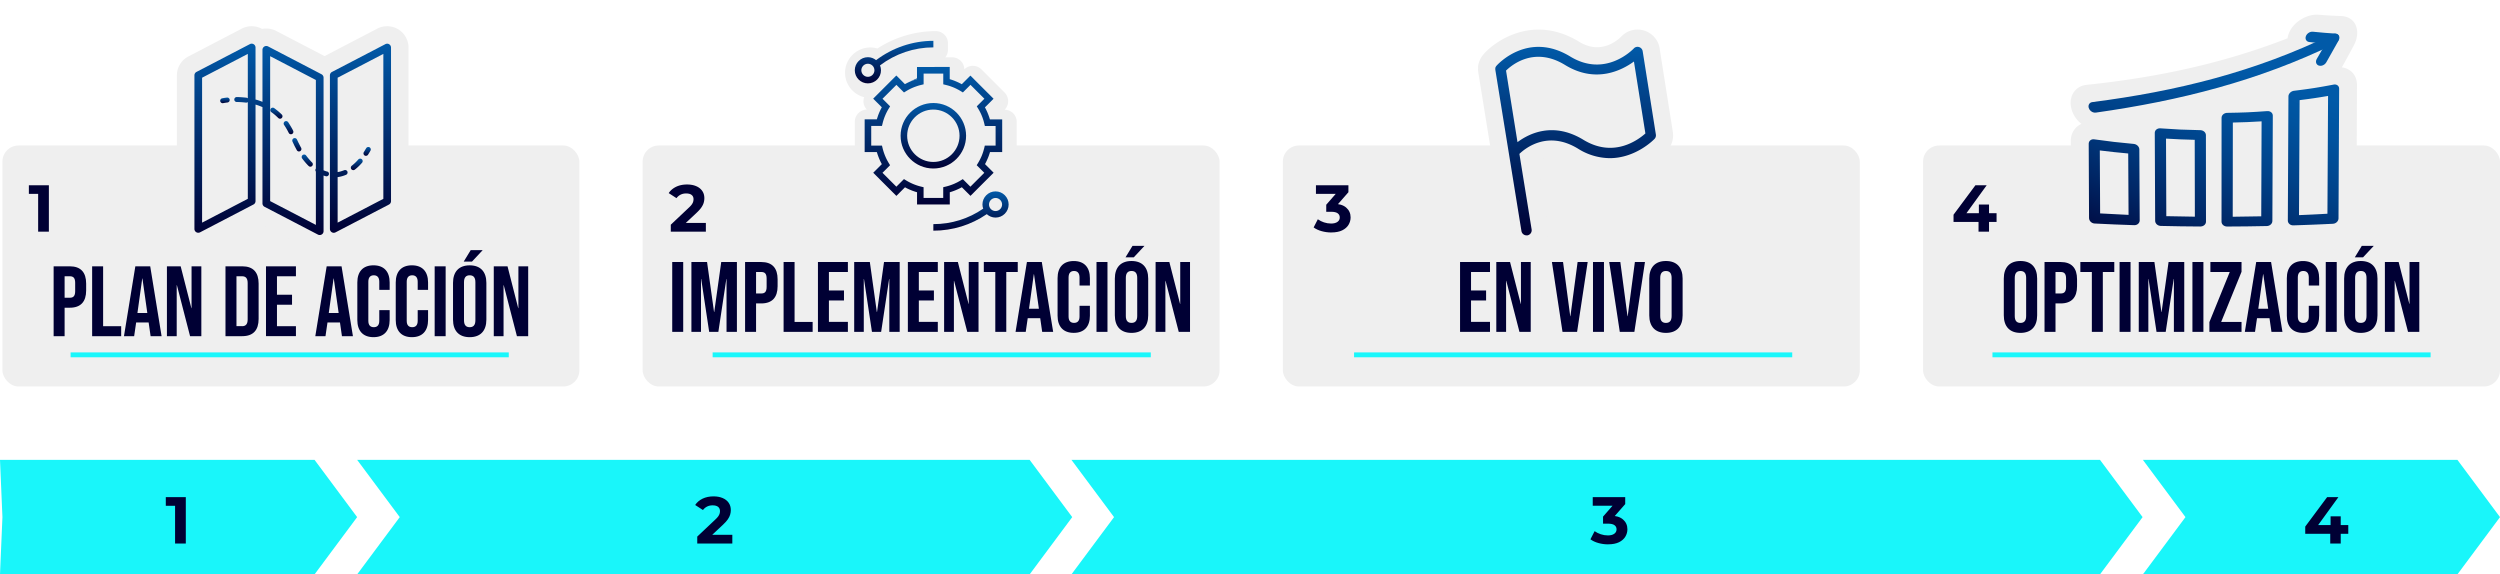 <svg id="Capa_2" data-name="Capa 2" xmlns="http://www.w3.org/2000/svg" xmlns:xlink="http://www.w3.org/1999/xlink" viewBox="0 0 1027 235.96"><defs><linearGradient id="Nueva_muestra_de_degradado_1" data-name="Nueva muestra de degradado 1" x1="91.42" y1="39.08" x2="91.42" y2="41.39" gradientUnits="userSpaceOnUse"><stop offset="0" stop-color="#015aa8"/><stop offset="1" stop-color="#000034"/></linearGradient><linearGradient id="Nueva_muestra_de_degradado_1-2" data-name="Nueva muestra de degradado 1" x1="145.54" y1="64.17" x2="145.54" y2="68.89" xlink:href="#Nueva_muestra_de_degradado_1"/><linearGradient id="Nueva_muestra_de_degradado_1-3" data-name="Nueva muestra de degradado 1" x1="112.54" y1="43.23" x2="112.54" y2="47.77" xlink:href="#Nueva_muestra_de_degradado_1"/><linearGradient id="Nueva_muestra_de_degradado_1-4" data-name="Nueva muestra de degradado 1" x1="117.52" y1="48.75" x2="117.52" y2="54.15" xlink:href="#Nueva_muestra_de_degradado_1"/><linearGradient id="Nueva_muestra_de_degradado_1-5" data-name="Nueva muestra de degradado 1" x1="125.22" y1="62.49" x2="125.22" y2="67.47" xlink:href="#Nueva_muestra_de_degradado_1"/><linearGradient id="Nueva_muestra_de_degradado_1-6" data-name="Nueva muestra de degradado 1" x1="120.95" y1="55.71" x2="120.95" y2="61.23" xlink:href="#Nueva_muestra_de_degradado_1"/><linearGradient id="Nueva_muestra_de_degradado_1-7" data-name="Nueva muestra de degradado 1" x1="149.82" y1="59.37" x2="149.82" y2="63.03" xlink:href="#Nueva_muestra_de_degradado_1"/><linearGradient id="Nueva_muestra_de_degradado_1-8" data-name="Nueva muestra de degradado 1" x1="106.5" y1="16.96" x2="106.5" y2="95.58" xlink:href="#Nueva_muestra_de_degradado_1"/><linearGradient id="Nueva_muestra_de_degradado_1-9" data-name="Nueva muestra de degradado 1" x1="147.08" y1="16.96" x2="147.08" y2="94.65" xlink:href="#Nueva_muestra_de_degradado_1"/><linearGradient id="Nueva_muestra_de_degradado_1-10" data-name="Nueva muestra de degradado 1" x1="646.25" y1="18.22" x2="646.25" y2="95.69" xlink:href="#Nueva_muestra_de_degradado_1"/><linearGradient id="Nueva_muestra_de_degradado_1-11" data-name="Nueva muestra de degradado 1" x1="383.42" y1="42.32" x2="383.42" y2="69.22" xlink:href="#Nueva_muestra_de_degradado_1"/><linearGradient id="Nueva_muestra_de_degradado_1-12" data-name="Nueva muestra de degradado 1" x1="367.28" y1="16.77" x2="367.28" y2="34.25" xlink:href="#Nueva_muestra_de_degradado_1"/><linearGradient id="Nueva_muestra_de_degradado_1-13" data-name="Nueva muestra de degradado 1" x1="398.89" y1="78.63" x2="398.89" y2="94.77" xlink:href="#Nueva_muestra_de_degradado_1"/><linearGradient id="Nueva_muestra_de_degradado_1-14" data-name="Nueva muestra de degradado 1" x1="383.43" y1="27.53" x2="383.43" y2="84.01" xlink:href="#Nueva_muestra_de_degradado_1"/><linearGradient id="Nueva_muestra_de_degradado_1-15" data-name="Nueva muestra de degradado 1" x1="383.43" y1="27.53" x2="383.43" y2="84.01" xlink:href="#Nueva_muestra_de_degradado_1"/><linearGradient id="Degradado_sin_nombre_3" data-name="Degradado sin nombre 3" x1="891.23" y1="17.5" x2="855.25" y2="102.89" gradientUnits="userSpaceOnUse"><stop offset="0" stop-color="#015aa8"/><stop offset=".15" stop-color="#00539f"/><stop offset=".38" stop-color="#004289"/><stop offset=".67" stop-color="#002665"/><stop offset="1" stop-color="#000034"/></linearGradient><linearGradient id="Degradado_sin_nombre_3-2" data-name="Degradado sin nombre 3" x1="913.35" y1="27.57" x2="877.77" y2="112.01" xlink:href="#Degradado_sin_nombre_3"/><linearGradient id="Degradado_sin_nombre_3-3" data-name="Degradado sin nombre 3" x1="936.23" y1="34.93" x2="899.95" y2="121.02" xlink:href="#Degradado_sin_nombre_3"/><linearGradient id="Degradado_sin_nombre_3-4" data-name="Degradado sin nombre 3" x1="959.25" y1="40.23" x2="921.13" y2="130.69" xlink:href="#Degradado_sin_nombre_3"/><linearGradient id="Degradado_sin_nombre_3-5" data-name="Degradado sin nombre 3" x1="911.63" y1="21.03" x2="872.89" y2="112.97" xlink:href="#Degradado_sin_nombre_3"/><linearGradient id="Degradado_sin_nombre_3-6" data-name="Degradado sin nombre 3" x1="943.78" y1="36.6" x2="902.19" y2="135.29" xlink:href="#Degradado_sin_nombre_3"/><filter id="drop-shadow-1" filterUnits="userSpaceOnUse"><feOffset dx="1" dy="1"/><feGaussianBlur result="blur" stdDeviation="4"/><feFlood flood-color="#000" flood-opacity=".1"/><feComposite in2="blur" operator="in"/><feComposite in="SourceGraphic"/></filter><filter id="drop-shadow-2" filterUnits="userSpaceOnUse"><feOffset dx="1" dy="1"/><feGaussianBlur result="blur-2" stdDeviation="4"/><feFlood flood-color="#000" flood-opacity=".1"/><feComposite in2="blur-2" operator="in"/><feComposite in="SourceGraphic"/></filter><filter id="drop-shadow-3" filterUnits="userSpaceOnUse"><feOffset dx="1" dy="1"/><feGaussianBlur result="blur-3" stdDeviation="4"/><feFlood flood-color="#000" flood-opacity=".1"/><feComposite in2="blur-3" operator="in"/><feComposite in="SourceGraphic"/></filter><filter id="drop-shadow-4" filterUnits="userSpaceOnUse"><feOffset dx="1" dy="1"/><feGaussianBlur result="blur-4" stdDeviation="4"/><feFlood flood-color="#000" flood-opacity=".1"/><feComposite in2="blur-4" operator="in"/><feComposite in="SourceGraphic"/></filter><style>.cls-17,.cls-25,.cls-5{stroke-width:0}.cls-5{fill:#19f6fa}.cls-25{fill:#efefef}.cls-17{fill:#000034}.cls-29{fill:none;stroke:#19f7fb;stroke-miterlimit:10;stroke-width:2px}</style></defs><g id="Capa_1-2" data-name="Capa 1"><path class="cls-5" d="M129.21 235.96H0l1-23.53-1-23.53h129.21l17.5 23.53-17.5 23.53zM422.97 235.96H146.71l17.51-23.53-17.51-23.53h276.26l17.5 23.53-17.5 23.53z"/><path class="cls-5" d="M862.67 235.96H440.14l17.51-23.53-17.51-23.53h422.53l17.51 23.53-17.51 23.53zM1009.5 235.96H880.29l17.5-23.53-17.5-23.53h129.21l17.5 23.53-17.5 23.53z"/><path class="cls-17" d="M71.92 223.29v-17.43l1.91 1.91h-5.72v-3.54h8.22v19.06h-4.41ZM286.43 223.29v-2.86l7.35-6.94c.58-.53 1.01-.99 1.29-1.4.28-.41.47-.79.56-1.14.09-.35.14-.69.14-.99 0-.74-.25-1.33-.76-1.74-.51-.42-1.27-.63-2.29-.63-.82 0-1.56.16-2.23.49-.67.33-1.24.81-1.72 1.44l-3.19-2.07c.71-1.09 1.72-1.95 3.02-2.59 1.31-.63 2.81-.95 4.52-.95 1.42 0 2.66.23 3.73.68 1.07.45 1.9 1.1 2.49 1.95.59.84.88 1.85.88 3.01 0 .6-.09 1.21-.26 1.82-.17.62-.49 1.26-.94 1.93-.45.67-1.13 1.43-2.02 2.26l-6.1 5.72-.84-1.58h10.78v3.59h-14.43ZM660.59 223.62c-1.33 0-2.63-.18-3.92-.53-1.29-.35-2.4-.87-3.32-1.54l1.72-3.35c.73.53 1.57.95 2.52 1.27s1.93.48 2.93.48c1.11 0 1.98-.22 2.61-.67.63-.45.95-1.05.95-1.81s-.28-1.3-.84-1.72c-.56-.42-1.47-.63-2.72-.63h-1.99v-2.89l5.28-6.05.49 1.58h-10v-3.54h13.34v2.86l-5.28 6.02-2.23-1.28h1.28c2.34 0 4.12.53 5.32 1.58 1.21 1.05 1.81 2.4 1.81 4.03 0 1.09-.29 2.11-.86 3.05-.57.94-1.44 1.7-2.6 2.27-1.16.57-2.66.86-4.49.86ZM946.99 219.29v-2.97l8.99-12.09h4.63l-8.77 12.09-2.18-.63h15.01v3.6H947Zm10.27 4v-4l.14-3.6v-3.57h4.17v11.17h-4.3Z"/><rect class="cls-25" x="1" y="59.77" width="237" height="99" rx="6.61" ry="6.61"/><path class="cls-17" d="M15.67 95.17V77.74l1.91 1.91h-5.72v-3.54h8.22v19.06h-4.41Z"/><g style="filter:url(#drop-shadow-1)"><path class="cls-25" d="M162.6 11.04c-2.61-1.58-5.91-1.69-8.6-.28l-21.68 11.29-19.87-10.35a8.886 8.886 0 0 0-5.79-.82 8.814 8.814 0 0 0-8.33-.12L76.39 22.19a8.754 8.754 0 0 0-4.72 7.78v63.1c0 3.09 1.58 5.89 4.26 7.52 2.6 1.55 5.88 1.65 8.56.25l20-10.41 21.76 11.33c1.25.66 2.67 1.01 4.09 1.01 1.49 0 2.94-.39 4.21-1.1.51.09 1.04.16 1.56.16 1.39 0 2.78-.34 4.05-.99l21.95-11.43a8.745 8.745 0 0 0 4.71-7.78V18.54c0-3.04-1.62-5.92-4.22-7.5Z"/><path d="M90.48 41.39c.07 0 .14 0 .22-.02.03 0 .69-.15 1.74-.27h.05l.07-.03c.51-.11.85-.58.79-1.1a.999.999 0 0 0-1.12-.89c-.52.06-.94.12-1.27.18-.4.07-.64.12-.71.13-.54.12-.89.66-.77 1.21.1.46.52.79.99.79Z" style="fill:url(#Nueva_muestra_de_degradado_1);stroke-width:0"/><path d="M146.89 64.17c-.27.02-.52.14-.7.35-.41.47-.84.92-1.29 1.35-.24.23-.49.46-.74.67-.22.19-.43.37-.65.54-.21.17-.35.41-.38.68-.03.27.04.53.21.74.19.25.48.39.8.39.2 0 .4-.06.52-.15l.1-.06c.25-.2.5-.4.75-.61.77-.66 1.51-1.41 2.22-2.22a1 1 0 0 0 .25-.74.997.997 0 0 0-.34-.69.976.976 0 0 0-.73-.25Z" style="fill:url(#Nueva_muestra_de_degradado_1-2);stroke-width:0"/><path d="M113.54 44.92c-.25-.22-.51-.43-.77-.64l-.13-.1c-.33-.26-.66-.53-1-.77-.46-.32-1.09-.21-1.41.25-.16.22-.22.49-.17.76s.2.5.42.65a19.891 19.891 0 0 1 2.46 2.05c.06.06.12.11.19.17.07.06.13.12.19.18.19.19.45.3.72.3s.52-.1.71-.29c.19-.19.3-.45.3-.72 0-.27-.1-.52-.29-.71-.41-.42-.84-.8-1.22-1.13Z" style="fill:url(#Nueva_muestra_de_degradado_1-3);stroke-width:0"/><path d="M119.42 52.69c-.36-.74-.79-1.5-1.34-2.39l-.15-.24c-.18-.3-.37-.59-.56-.88l-.1-.11c-.35-.37-.9-.43-1.31-.15-.22.15-.37.39-.42.65-.05.27.01.53.17.76.3.43.58.88.86 1.35.26.44.51.89.75 1.35.04.09.09.17.14.26.05.1.11.19.15.29a1.007 1.007 0 0 0 1.35.47c.5-.25.71-.85.46-1.36Z" style="stroke-width:0;fill:url(#Nueva_muestra_de_degradado_1-4)"/><path d="M126.58 65.09c-.25-.27-.5-.55-.74-.84-.37-.43-.73-.88-1.08-1.36-.33-.45-.97-.54-1.42-.21-.45.33-.54.97-.21 1.42.65.87 1.33 1.7 2.04 2.45.2.22.41.43.62.63.09.09.2.15.27.19.15.07.29.11.44.11.27 0 .53-.11.72-.31s.29-.45.29-.72a.97.97 0 0 0-.31-.71c-.21-.21-.42-.42-.63-.65Z" style="fill:url(#Nueva_muestra_de_degradado_1-5);stroke-width:0"/><path d="m122.52 59.38-.13-.25c-.25-.47-.51-.95-.75-1.45-.22-.45-.44-.9-.65-1.37-.23-.51-.82-.74-1.34-.51-.25.11-.44.31-.53.56-.1.25-.09.53.02.78.52 1.17 1.1 2.32 1.75 3.48l.05.1c.18.32.52.51.88.51.13 0 .23-.04.29-.06l.21-.07c.24-.13.4-.35.48-.61s.04-.53-.09-.77c-.06-.11-.12-.22-.18-.34Z" style="fill:url(#Nueva_muestra_de_degradado_1-6);stroke-width:0"/><path d="M150.81 59.51a.99.99 0 0 0-.77-.09c-.26.07-.48.24-.61.47-.05.09-.1.17-.16.26l-.24.4c-.18.31-.36.62-.55.91-.3.47-.17 1.1.3 1.4.16.11.35.16.55.16.13 0 .24-.04.34-.07.23-.08.4-.21.51-.39.35-.54.69-1.1 1.01-1.67.27-.48.1-1.1-.38-1.38Z" style="fill:url(#Nueva_muestra_de_degradado_1-7);stroke-width:0"/><path d="M133.39 69.48c-.47-.13-.97-.3-1.47-.51V30.9c0-.59-.33-1.13-.85-1.4l-21.94-11.43c-.49-.25-1.08-.24-1.55.05s-.76.8-.76 1.35v21.37c-.88-.36-1.72-.65-2.55-.88-.1-.03-.2-.04-.3-.04v-21.4a1.578 1.578 0 0 0-2.31-1.4L79.72 28.54c-.52.27-.85.81-.85 1.4v63.1c0 .56.28 1.06.76 1.35.47.28 1.07.3 1.55.05l21.94-11.43c.53-.27.85-.81.85-1.4V41.96c.97.28 1.92.63 2.85 1.04v39.55c0 .59.33 1.13.85 1.4l21.94 11.42c.22.12.48.18.73.18a1.578 1.578 0 0 0 1.58-1.58V71.1c.32.12.63.22.94.3.54.15 1.1-.18 1.25-.71.15-.54-.17-1.1-.71-1.24Zm-4.63 0v21.91l-18.78-9.78V22.08l18.78 9.78v36.4s-.04.05-.06.08c-.22.36-.19.81.06 1.14ZM100.81 39.4c-.15-.12-.32-.22-.51-.25-.52-.07-1.05-.12-1.58-.16l-.77-.06c-.56-.03-1.12-.06-1.69-.06-.55 0-1.01.45-1.01 1.01 0 .27.1.53.29.72a1 1 0 0 0 .71.3c.55 0 1.1.03 1.65.06.21.01.41.03.61.05h.16c.46.05.91.09 1.36.15h.13c.24 0 .47-.08.64-.23v39.75l-18.78 9.78V30.92l18.78-9.78V39.4Z" style="fill:url(#Nueva_muestra_de_degradado_1-8);stroke-width:0"/><path d="M158.87 17.18c-.47-.29-1.07-.3-1.55-.05l-21.94 11.42c-.53.27-.85.81-.85 1.4v63.1a1.578 1.578 0 0 0 1.58 1.58c.25 0 .51-.06.73-.18l21.94-11.42c.52-.27.85-.81.85-1.4V18.54c0-.55-.29-1.07-.76-1.35Zm-21.18 54.58c.89-.11 1.78-.33 2.65-.64.26-.09.52-.19.83-.32.25-.11.44-.3.54-.56.1-.25.1-.53 0-.78a1.023 1.023 0 0 0-1.32-.54l-.35.13c-.77.3-1.56.52-2.34.64V30.92l18.78-9.78v59.54l-18.78 9.78V71.77Z" style="fill:url(#Nueva_muestra_de_degradado_1-9);stroke-width:0"/></g><path class="cls-29" d="M29 145.77h180"/><path class="cls-17" d="M22.03 109.4h6.64c4.51 0 6.72 2.5 6.72 7.09v2.83c0 4.59-2.21 7.09-6.72 7.09h-2.13v11.69h-4.51v-28.7Zm6.64 12.91c1.44 0 2.21-.66 2.21-2.71v-3.4c0-2.05-.78-2.71-2.21-2.71h-2.13v8.81h2.13ZM37.85 109.4h4.51V134h7.42v4.1H37.85v-28.7ZM55.6 109.4h6.11l4.67 28.7h-4.51l-.82-5.7v.08h-5.12l-.82 5.62h-4.18l4.67-28.7Zm4.92 19.19-2.01-14.19h-.08l-1.97 14.19h4.06ZM68.56 109.4h5.66l4.39 17.18h.08V109.4h4.02v28.7h-4.63l-5.41-20.95h-.08v20.95h-4.02v-28.7ZM92.63 109.4h6.89c4.51 0 6.72 2.5 6.72 7.09v14.52c0 4.59-2.21 7.09-6.72 7.09h-6.89v-28.7Zm6.81 24.6c1.43 0 2.3-.74 2.3-2.79v-14.93c0-2.05-.86-2.79-2.3-2.79h-2.3v20.5h2.3ZM109.27 109.4h12.3v4.1h-7.79v7.58h6.19v4.1h-6.19v8.81h7.79v4.1h-12.3v-28.7ZM134.2 109.4h6.11l4.67 28.7h-4.51l-.82-5.7v.08h-5.12l-.82 5.62h-4.18l4.67-28.7Zm4.92 19.19-2.01-14.19h-.08l-1.97 14.19h4.06ZM146.79 131.46v-15.42c0-4.43 2.3-7.05 6.64-7.05s6.64 2.62 6.64 7.05v3.04h-4.26v-3.32c0-1.89-.9-2.67-2.25-2.67s-2.25.78-2.25 2.67v16.03c0 1.89.9 2.62 2.25 2.62s2.25-.74 2.25-2.62v-4.39h4.26v4.06c0 4.43-2.3 7.05-6.64 7.05s-6.64-2.62-6.64-7.05ZM162.57 131.46v-15.42c0-4.43 2.3-7.05 6.64-7.05s6.64 2.62 6.64 7.05v3.04h-4.26v-3.32c0-1.89-.9-2.67-2.25-2.67s-2.26.78-2.26 2.67v16.03c0 1.89.9 2.62 2.26 2.62s2.25-.74 2.25-2.62v-4.39h4.26v4.06c0 4.43-2.3 7.05-6.64 7.05s-6.64-2.62-6.64-7.05ZM178.56 109.4h4.51v28.7h-4.51v-28.7ZM186.1 131.3v-15.09c0-4.59 2.42-7.21 6.85-7.21s6.85 2.62 6.85 7.21v15.09c0 4.59-2.42 7.21-6.85 7.21s-6.85-2.62-6.85-7.21Zm7.26-28.54h4.92l-4.39 4.71h-3.4l2.87-4.71Zm1.93 28.82v-15.66c0-2.05-.9-2.83-2.34-2.83s-2.34.78-2.34 2.83v15.66c0 2.05.9 2.83 2.34 2.83s2.34-.78 2.34-2.83ZM202.83 109.4h5.66l4.39 17.18h.08V109.4h4.02v28.7h-4.63l-5.41-20.95h-.08v20.95h-4.02v-28.7Z"/><rect class="cls-25" x="527" y="59.77" width="237" height="99" rx="6.61" ry="6.61"/><path class="cls-17" d="M546.88 95.5c-1.33 0-2.63-.18-3.92-.53-1.29-.35-2.4-.87-3.32-1.54l1.72-3.35c.73.53 1.57.95 2.52 1.27.95.32 1.93.48 2.93.48 1.11 0 1.98-.22 2.61-.67s.95-1.05.95-1.81-.28-1.3-.84-1.72c-.56-.42-1.47-.63-2.72-.63h-1.99v-2.89l5.28-6.05.49 1.58h-10V76.1h13.34v2.86l-5.28 6.02-2.23-1.28h1.28c2.34 0 4.12.53 5.32 1.58 1.21 1.05 1.81 2.4 1.81 4.03 0 1.09-.29 2.11-.86 3.05-.57.94-1.44 1.7-2.6 2.27-1.16.57-2.66.86-4.49.86Z"/><g style="filter:url(#drop-shadow-2)"><path class="cls-25" d="M680.79 18.91v-.07a9.204 9.204 0 0 0-6.37-7.28c-3.31-1.03-6.97-.09-9.36 2.41-1.89 1.9-8.6 7.53-17.35 2.18-19.89-12.12-36.11 1.09-39.53 5.48a9.265 9.265 0 0 0-1.81 3.68l-.19.81v.9c-.02.53 0 1.07.08 1.6l10.76 66.48a9.174 9.174 0 0 0 9.07 7.68h.94l.58-.1c4.98-.84 8.38-5.58 7.57-10.56l-4.35-26.83c2.93-1.64 7.23-2.48 12.64.8a31.957 31.957 0 0 0 16.81 4.98c13.29 0 22.34-8.9 23.57-10.18 1.93-2.07 2.8-4.97 2.35-7.71l-5.42-34.24Z"/><path d="m613.28 27.68 10.73 66.24a2.124 2.124 0 0 0 2.09 1.77h.34a2.13 2.13 0 0 0 1.75-2.45l-5.02-31.02c2.66-2.55 11.77-9.66 24.06-2.16 3.9 2.5 8.43 3.85 13.06 3.91 10.85 0 18.3-7.81 18.4-7.92.45-.48.64-1.14.54-1.78l-5.42-34.24c-.13-.8-.71-1.46-1.49-1.7-.77-.24-1.62-.02-2.16.58-.47.47-11.67 12.13-26.12 3.3-17.56-10.7-30.18 3.68-30.3 3.83-.23.27-.39.58-.47.92v.24c-.01.17 0 .33.01.5Zm9.11 29.72L617.68 28c2.46-2.41 11.69-10 24.24-2.31 12.55 7.7 23.28 2.25 28.3-1.42l4.71 29.56c-2.83 2.49-12.91 10.27-25.47 2.6-12.32-7.51-22.23-2.65-27.07.96Z" style="fill:url(#Nueva_muestra_de_degradado_1-10);stroke-width:0"/></g><path class="cls-17" d="M599.79 107.64h12.3v4.1h-7.79v7.58h6.19v4.1h-6.19v8.81h7.79v4.1h-12.3v-28.7ZM614.67 107.64h5.66l4.39 17.18h.08v-17.18h4.02v28.7h-4.63l-5.41-20.95h-.08v20.95h-4.02v-28.7ZM637.55 107.64h4.55l2.95 22.26h.08l2.95-22.26h4.14l-4.35 28.7h-5.99l-4.35-28.7ZM654.4 107.64h4.51v28.7h-4.51v-28.7ZM661.08 107.64h4.55l2.95 22.26h.08l2.95-22.26h4.14l-4.35 28.7h-5.99l-4.35-28.7ZM677.52 129.53v-15.09c0-4.59 2.42-7.22 6.85-7.22s6.85 2.62 6.85 7.22v15.09c0 4.59-2.42 7.22-6.85 7.22s-6.85-2.62-6.85-7.22Zm9.18.29v-15.66c0-2.05-.9-2.83-2.34-2.83s-2.34.78-2.34 2.83v15.66c0 2.05.9 2.83 2.34 2.83s2.34-.78 2.34-2.83Z"/><path class="cls-29" d="M556.25 145.77h180"/><rect class="cls-25" x="264" y="59.77" width="237" height="99" rx="6.61" ry="6.61"/><path class="cls-17" d="M275.56 95.17v-2.86l7.35-6.94c.58-.53 1.01-.99 1.29-1.4.28-.41.47-.79.56-1.14a4 4 0 0 0 .14-.99c0-.74-.25-1.33-.76-1.74-.51-.42-1.27-.63-2.29-.63-.82 0-1.56.16-2.23.49-.67.33-1.24.81-1.72 1.44l-3.19-2.07c.71-1.09 1.72-1.95 3.02-2.59 1.31-.63 2.81-.95 4.52-.95 1.42 0 2.66.23 3.73.68 1.07.45 1.9 1.1 2.49 1.95.59.84.88 1.85.88 3.01 0 .6-.09 1.21-.26 1.83-.17.62-.49 1.26-.94 1.93s-1.13 1.42-2.02 2.26l-6.1 5.72-.84-1.58h10.78v3.59h-14.43Z"/><path class="cls-29" d="M292.75 145.77h180"/><path class="cls-17" d="M276.15 107.64h4.51v28.7h-4.51v-28.7ZM284.02 107.64h6.44l2.87 20.54h.08l2.87-20.54h6.44v28.7h-4.26v-21.73h-.08l-3.28 21.73h-3.77l-3.28-21.73h-.08v21.73h-3.94v-28.7ZM306.08 107.64h6.64c4.51 0 6.72 2.5 6.72 7.09v2.83c0 4.59-2.21 7.09-6.72 7.09h-2.13v11.69h-4.51v-28.7Zm6.64 12.92c1.44 0 2.21-.66 2.21-2.71v-3.4c0-2.05-.78-2.71-2.21-2.71h-2.13v8.82h2.13ZM321.9 107.64h4.51v24.6h7.42v4.1H321.9v-28.7ZM336.01 107.64h12.3v4.1h-7.79v7.58h6.19v4.1h-6.19v8.81h7.79v4.1h-12.3v-28.7ZM350.89 107.64h6.44l2.87 20.54h.08l2.87-20.54h6.44v28.7h-4.26v-21.73h-.08l-3.28 21.73h-3.77l-3.28-21.73h-.08v21.73h-3.94v-28.7ZM372.95 107.64h12.3v4.1h-7.79v7.58h6.19v4.1h-6.19v8.81h7.79v4.1h-12.3v-28.7ZM387.83 107.64h5.66l4.39 17.18h.08v-17.18h4.02v28.7h-4.63l-5.41-20.95h-.08v20.95h-4.02v-28.7ZM408.86 111.74h-4.71v-4.1h13.94v4.1h-4.71v24.6h-4.51v-24.6ZM421.86 107.64h6.11l4.67 28.7h-4.51l-.82-5.7v.08h-5.12l-.82 5.62h-4.18l4.67-28.7Zm4.92 19.19-2.01-14.19h-.08l-1.97 14.19h4.06ZM434.45 129.7v-15.42c0-4.43 2.3-7.05 6.64-7.05s6.64 2.62 6.64 7.05v3.03h-4.26v-3.32c0-1.89-.9-2.67-2.25-2.67s-2.25.78-2.25 2.67v16.03c0 1.89.9 2.62 2.25 2.62s2.25-.74 2.25-2.62v-4.39h4.26v4.06c0 4.43-2.3 7.05-6.64 7.05s-6.64-2.62-6.64-7.05ZM450.44 107.64h4.51v28.7h-4.51v-28.7ZM457.98 129.53v-15.09c0-4.59 2.42-7.22 6.85-7.22s6.85 2.62 6.85 7.22v15.09c0 4.59-2.42 7.22-6.85 7.22s-6.85-2.62-6.85-7.22Zm7.26-28.54h4.92l-4.39 4.71h-3.4l2.87-4.71Zm1.93 28.82v-15.66c0-2.05-.9-2.83-2.34-2.83s-2.34.78-2.34 2.83v15.66c0 2.05.9 2.83 2.34 2.83s2.34-.78 2.34-2.83ZM474.71 107.64h5.66l4.39 17.18h.08v-17.18h4.02v28.7h-4.63l-5.41-20.95h-.08v20.95h-4.02v-28.7Z"/><path d="M412.04 74.1c.1-.11.2-.22.28-.34.15-.23.27-.47.39-.72.02-.05.05-.09.07-.14.12-.3.22-.61.28-.93.06-.32.1-.64.1-.97v-.01c0-.11-.02-.21-.03-.31-.01-.21-.02-.43-.06-.63-.02-.12-.07-.23-.1-.35-.05-.19-.1-.39-.17-.58-.05-.12-.12-.23-.18-.34-.09-.17-.16-.35-.27-.51a5.29 5.29 0 0 0-.52-.65l-.09-.12h.03c.32 0 .64-.04.94-.11.21-.04.41-.12.61-.19.1-.04.21-.06.31-.1.2-.09.39-.2.58-.31.09-.05.18-.09.27-.15.19-.13.37-.29.54-.45.06-.06.13-.1.19-.16.17-.17.33-.36.48-.55.04-.06.08-.13.12-.19.09-.14.19-.28.27-.43.04-.07.07-.15.1-.23.07-.14.14-.29.19-.44.08-.23.15-.46.2-.71v-.07c.05-.3.09-.6.09-.91V48.95c0-.3-.03-.6-.09-.89-.05-.22-.12-.44-.2-.65-.03-.09-.05-.19-.09-.28-.1-.24-.23-.46-.36-.68-.04-.06-.06-.12-.1-.18-.16-.24-.35-.46-.55-.67-.03-.03-.04-.06-.07-.09a.218.218 0 0 0-.05-.04c-.15-.15-.31-.28-.48-.4-.08-.06-.16-.12-.25-.17-.14-.09-.28-.17-.42-.25l-.24-.12c-.18-.08-.37-.15-.56-.21l-.2-.06c-.23-.06-.47-.12-.7-.15-.19-.02-.38-.06-.57-.06.91-.93 1.42-2.19 1.42-3.49s-.53-2.6-1.46-3.54l-9.51-9.51a5 5 0 0 0-7.03-.04c0-.11-.03-.22-.04-.33-.02-.21-.03-.42-.07-.63-.03-.15-.09-.29-.13-.44-.05-.16-.09-.33-.16-.49-.06-.15-.15-.28-.22-.42-.08-.14-.15-.3-.24-.43s-.2-.25-.3-.37c-.1-.12-.19-.25-.3-.36 0 0-.01 0-.02-.02-.1-.1-.21-.17-.32-.26-.15-.13-.31-.24-.47-.35-.16-.11-.33-.2-.5-.29-.1-.05-.2-.12-.3-.16-.23-.1-.47-.16-.72-.22-.07-.02-.14-.05-.21-.06-.33-.07-.66-.1-1-.1h-2.81a4.92 4.92 0 0 0 1.08-3.07v-2.69c0-2.76-2.24-5-5-5-8.46 0-16.86 2.52-23.98 7.15-.94-.28-1.93-.43-2.91-.43-5.72 0-10.38 4.66-10.38 10.38 0 4.85 3.35 8.92 7.85 10.05-.04.12-.08.24-.11.36-.03.11-.07.22-.09.34-.04.23-.06.46-.07.7 0 .08-.02.15-.02.23v.02c0 .32.03.64.09.94v.03c.06.3.15.59.26.88.03.08.08.16.12.24.1.21.19.41.32.6.08.13.19.24.29.36.1.13.18.26.3.38-.33 0-.66.04-.97.11-.19.04-.37.11-.56.17-.12.04-.24.07-.36.12-.2.08-.38.2-.56.3-.09.05-.2.1-.28.16-.19.13-.36.28-.53.43-.07.06-.14.11-.21.17-.17.17-.33.36-.48.56l-.12.18c-.1.14-.19.28-.28.44-.04.07-.06.14-.1.21-.07.15-.15.3-.2.45-.08.23-.15.46-.2.71v.07c-.05.3-.09.6-.09.91V62.55c0 .19.04.38.06.57.02.12.02.23.04.35.06.32.16.62.28.91.12.29.27.57.45.84.05.07.1.13.15.19.14.19.28.37.44.54.01.02.03.03.04.05.07.07.16.13.24.2.14.12.28.25.44.36.11.07.22.13.34.2.16.09.32.19.48.26.12.05.25.1.38.14.17.06.34.12.51.16.14.03.29.05.44.07.12.02.23.05.35.06s.05 0 .07 0h.22c-.23.24-.44.5-.61.77-.05.08-.09.18-.14.26-.11.19-.22.38-.3.58-.05.12-.07.24-.11.35-.06.18-.12.36-.16.55-.03.13-.03.26-.04.39-.02.16-.05.31-.05.47v.07c0 .18.02.36.04.54.01.14.02.28.04.42.03.19.1.37.15.55.04.13.07.26.12.39.08.19.19.38.29.56.06.1.1.21.17.32.18.28.4.55.64.79l9.51 9.51c.07.07.15.12.22.18.18.16.35.32.54.44.23.15.48.27.73.39.05.02.09.05.13.07.3.12.61.22.93.28.32.06.64.1.97.1h.01c.09 0 .17-.02.26-.02.23-.01.47-.02.69-.07.1-.02.2-.06.31-.09.21-.05.42-.1.62-.18.11-.04.21-.11.31-.16.18-.09.37-.17.54-.28.27-.18.53-.38.76-.61a5.002 5.002 0 0 0 5 4.94h2.8a4.94 4.94 0 0 0-1.08 3.07v2.69c0 2.76 2.24 5 5 5 7.82 0 15.4-2.06 22.1-5.98 1.1.39 2.26.6 3.45.6 5.72 0 10.38-4.66 10.38-10.38 0-4.66-3.08-8.61-7.32-9.92Z" style="fill:#efefef;filter:url(#drop-shadow-3);stroke-width:0"/><path d="M383.42 69.22c7.42 0 13.45-6.03 13.45-13.45s-6.03-13.45-13.45-13.45-13.45 6.03-13.45 13.45 6.03 13.45 13.45 13.45Zm0-24.21c5.93 0 10.76 4.83 10.76 10.76s-4.83 10.76-10.76 10.76-10.76-4.83-10.76-10.76 4.83-10.76 10.76-10.76Z" style="fill:url(#Nueva_muestra_de_degradado_1-11);stroke-width:0"/><path d="M356.53 34.25c2.97 0 5.38-2.41 5.38-5.38 0-.71-.15-1.39-.4-2.01 6.28-4.77 13.98-7.4 21.92-7.4v-2.69c-8.51 0-16.78 2.83-23.53 7.94-.93-.75-2.09-1.22-3.37-1.22-2.97 0-5.38 2.41-5.38 5.38s2.41 5.38 5.38 5.38Zm0-8.07c1.48 0 2.69 1.21 2.69 2.69s-1.21 2.69-2.69 2.69-2.69-1.21-2.69-2.69 1.21-2.69 2.69-2.69Z" style="fill:url(#Nueva_muestra_de_degradado_1-12);stroke-width:0"/><path d="M403.59 84.01c0 .6.12 1.17.31 1.71-6.04 4.15-13.08 6.35-20.48 6.35v2.69c7.93 0 15.47-2.36 21.95-6.79.96.87 2.21 1.41 3.6 1.41 2.97 0 5.38-2.41 5.38-5.38s-2.41-5.38-5.38-5.38-5.38 2.41-5.38 5.38Zm8.07 0c0 1.48-1.21 2.69-2.69 2.69s-2.69-1.21-2.69-2.69 1.21-2.69 2.69-2.69 2.69 1.21 2.69 2.69Z" style="fill:url(#Nueva_muestra_de_degradado_1-13);stroke-width:0"/><path d="m404.56 59.81-.25 1.03c-.2.81-.44 1.61-.72 2.39.29-.78.53-1.58.73-2.39l.25-1.03h4.41-4.41Zm.33 7.12c-.09.18-.18.35-.28.52l3.54 3.54-3.54-3.54c.1-.17.19-.35.28-.52Zm.82-20.57h-.01c.27.63.51 1.27.72 1.92-.21-.65-.45-1.29-.71-1.92Zm-1.44 4.15c.02.07.03.13.05.2l.25 1.03-.25-1.03c-.02-.07-.03-.14-.05-.2Zm.08-9.95-3.12 3.12 3.12-3.12Zm-5.71 36.13-3.12-3.12 3.12 3.12 5.71-5.71-5.7 5.7Zm5.46-26.79c.06.2.11.4.16.61-.05-.2-.1-.41-.16-.61Zm-9 27.06 3.54 3.54-3.54-3.54Zm2.36-44.73-2.36 2.36 2.36-2.36Zm-6.43.58Zm-3.58 44.09 1.03-.24-1.03.25Zm2.69-44.37v-5.01h-13.45 13.45v5.01ZM376.69 84h13.45-13.45Zm11.79-49.13-1.03-.25 1.03.25Zm-1.03 46.44h-8.07 8.07Zm-9.1-46.44 1.03-.25v-4.41 4.41l-1.03.25Zm0 41.78 1.03.25v4.41-4.41l-1.03-.25c-2.17-.52-4.23-1.38-6.13-2.54l-.9-.55.9.55c1.9 1.16 3.97 2.02 6.13 2.54Zm-1.66 2.34c-.11-.03-.21-.06-.32-.1.11.03.21.07.32.1Zm0-46.81c-.63.25-2.4 1.11-3.69 1.75 1.19-.57 2.42-1.04 3.69-1.4v-.35Zm-.32 46.72c-.21-.07-.43-.13-.64-.2.21.07.42.14.64.2Zm-8.17 1.59 3.54-3.54c.75.42 1.53.79 2.32 1.12-.79-.33-1.57-.71-2.32-1.12l-3.54 3.54Zm3.54-45.91s.06-.03.09-.05c-.03.02-.06.03-.09.05Zm-9.25 36.4 5.71 5.71-5.71-5.71Zm3.12-27.31-3.12-3.12 3.12 3.12Zm-1.86 20.79c-.52-1.17-.93-2.38-1.23-3.63l-.25-1.03h-4.41 4.41l.25 1.03c.3 1.25.71 2.46 1.23 3.63Zm-1.23-13.76c.16-.67.36-1.34.58-1.99-.23.65-.42 1.32-.59 2l-.25 1.03.25-1.03Zm-.29 16.74c-.32-.59-.62-1.19-.9-1.8.27.61.57 1.21.9 1.8Zm-.25-23.6-3.3-3.29 3.29 3.29Zm-.65 21.8c-.09-.2-.18-.41-.26-.61.08.21.17.41.26.61Zm-.98-17.15c.06-.18.13-.39.2-.61-.07.2-.14.4-.2.61Zm51.3 14.01V49.05 62.5Zm-5.01-13.45c-.03-.11-.06-.21-.1-.32.03.11.06.21.1.32h5.01-5.01Zm.61 13.45h4.4-4.4Zm1.71-2.69v-8.07h-4.41 4.41v8.07Zm-4.03 7.01a22.663 22.663 0 0 1 0 0Zm-9.42-28.85-.9-.55c-1.11-.68-2.27-1.25-3.48-1.71 1.2.46 2.37 1.04 3.48 1.72l.9.55 3.12-3.12 5.71 5.71-5.71-5.71-3.12 3.12Zm6.26 29c.58-.95 1.08-1.94 1.51-2.96-.42 1.02-.93 2.01-1.51 2.96l-.55.9 3.12 3.12-3.12-3.12.55-.9Zm1.6-19.19c-.44-1.11-.98-2.18-1.6-3.2l-.55-.9.55.91c.62 1.02 1.16 2.09 1.61 3.19Zm-8.76 26.35.9-.55-.9.55Zm-4.47 9.89v-5.01c.43-.12.86-.26 1.28-.41-.42.15-.85.28-1.28.41v5.01Zm-.51-48.82c.23.07.46.14.69.22-.23-.08-.46-.15-.69-.22Zm-10.26-4.97h8.07v4.41-4.41h-8.07Zm-2.69-2.69v4.66-4.65Zm-5.37 10.44-3.12-3.12-5.71 5.71 5.71-5.7 3.12 3.12.9-.55-.9.55Zm.76-3.56c.23-.12.52-.27.84-.43-.28.14-.56.28-.84.43Zm-1.51-1-2.36-2.36-9.51 9.51 9.51-9.51 2.36 2.36Zm-5.5 11.17.55-.9-.55.9Zm.55 23.29L362.49 71l3.12-3.12-.55-.9.55.9Zm-7.75-16.13h4.41-4.41Zm.83 19.25 3.54-3.54-3.54 3.54Zm1.59-8.17c.07.21.13.43.2.64-.07-.21-.14-.42-.2-.64Zm0 0c-.03-.11-.06-.21-.1-.32h-5.01 5.01c.03.11.06.21.1.32Zm0-14.07c-.04.12-.07.22-.09.3h-5.01 5.01l.09-.3Zm-5.1.3v13.45-13.45Z" style="fill:url(#Nueva_muestra_de_degradado_1-14);stroke-width:0"/><path d="M411.67 49.05h-5.01c-.03-.11-.06-.21-.1-.32-.03-.11-.07-.21-.1-.32-.01-.04-.03-.09-.04-.13-.21-.65-.46-1.29-.72-1.92h.01c-.33-.77-.69-1.52-1.1-2.26l.43-.43 3.11-3.11-9.51-9.51-1.18 1.18-2.36 2.36a25.436 25.436 0 0 0-2.5-1.2l-.21-.09c-.14-.06-.29-.11-.43-.17-.07-.03-.14-.05-.22-.08-.24-.09-.47-.17-.71-.25-.08-.03-.16-.05-.24-.08-.21-.07-.43-.13-.64-.2v-5.01H376.7v5c-1.27.37-2.5.84-3.69 1.4-.03.01-.06.03-.09.04-.32.16-.61.31-.84.43-.03.02-.06.03-.09.05-.02 0-.04.02-.05.03-.03.02-.07.04-.1.05-.03.02-.06.03-.09.05s-1.18-1.18-1.18-1.18l-2.36-2.36-9.51 9.51 3.3 3.29.25.25c-.67 1.21-1.23 2.47-1.67 3.77v.02c-.07.22-.14.43-.2.61-.02.06-.04.12-.05.17 0 .03-.02.06-.03.09l-.09.3h-5.01v13.45h5.01c.03.11.06.21.1.32.07.21.13.43.2.64.04.11.07.21.11.32.15.42.31.84.48 1.26.09.21.17.41.26.61.27.61.57 1.21.9 1.8l-3.54 3.54 9.51 9.51 3.54-3.54c.75.42 1.53.79 2.32 1.12.11.05.23.09.34.14.08.03.15.06.23.09.15.06.3.12.46.17.08.03.15.06.23.08.14.05.27.1.41.14.21.07.42.14.64.2.11.03.21.06.32.1v5.01h13.45v-5.01a24.116 24.116 0 0 0 3.54-1.34c.07-.03.15-.07.22-.1l.3-.15c.2-.1.4-.2.6-.31.1-.05.2-.11.3-.16l3.54 3.54 9.51-9.51-3.54-3.54c.1-.17.19-.35.28-.52.02-.04.04-.07.06-.11.32-.64.62-1.29.89-1.95.32-.77.59-1.56.82-2.36H411.7V49.02Zm-2.69 10.76h-4.41l-.25 1.03c-.2.81-.44 1.61-.73 2.39l-.3.78c-.42 1.02-.93 2.01-1.51 2.96l-.55.9 3.12 3.12-5.71 5.71-3.12-3.12-.9.55c-.35.22-.71.42-1.08.62-.12.07-.24.13-.37.19-.19.09-.37.19-.56.27-.1.05-.2.09-.29.14-.15.07-.31.14-.46.2-1.08.46-2.2.83-3.35 1.11l-1.03.25v4.41h-8.07v-4.41l-1.03-.25c-2.16-.52-4.22-1.38-6.13-2.54l-.9-.55-3.12 3.12-5.71-5.7 3.12-3.12-.55-.9-.21-.36c-.21-.36-.41-.73-.6-1.1-.1-.19-.19-.37-.27-.56a5.92 5.92 0 0 1-.12-.25c-.04-.08-.07-.15-.1-.23-.52-1.17-.93-2.38-1.23-3.63l-.25-1.03h-4.41v-8.07h4.41l.25-1.03c.16-.68.36-1.34.59-2 .08-.22.15-.44.24-.65.06-.17.13-.34.2-.5.42-1.03.93-2.02 1.51-2.97l.55-.9-3.12-3.12 5.71-5.71 3.12 3.12.9-.55c.96-.59 1.97-1.1 3.01-1.53.24-.1.48-.19.73-.28l.69-.24c.16-.05.33-.11.49-.16.4-.12.8-.23 1.21-.33l1.03-.25v-4.41h8.07v4.41l1.03.25.81.21c.12.03.23.07.35.1.23.07.46.14.69.22.19.06.37.13.56.2l.24.09c1.21.46 2.37 1.04 3.48 1.71l.9.55 3.12-3.12 5.71 5.71-3.12 3.12.55.9c.62 1.02 1.16 2.09 1.6 3.2.06.16.13.32.18.48.03.08.06.17.09.26.07.2.14.39.2.59.09.26.17.53.24.8.06.2.11.4.16.61.02.07.03.14.05.2l.25 1.03h4.41v8.07Z" style="fill:url(#Nueva_muestra_de_degradado_1-15);stroke-width:0"/><rect class="cls-25" x="790" y="59.77" width="237" height="99" rx="6.61" ry="6.61"/><path class="cls-17" d="M802.51 91.17V88.2l8.99-12.09h4.63l-8.77 12.09-2.18-.63h15.01v3.59h-17.68Zm10.27 4v-4l.14-3.59v-3.57h4.17v11.17h-4.3ZM823.16 129.53v-15.09c0-4.59 2.42-7.22 6.85-7.22s6.85 2.62 6.85 7.22v15.09c0 4.59-2.42 7.22-6.85 7.22s-6.85-2.62-6.85-7.22Zm9.18.29v-15.66c0-2.05-.9-2.83-2.34-2.83s-2.34.78-2.34 2.83v15.66c0 2.05.9 2.83 2.34 2.83s2.34-.78 2.34-2.83ZM839.89 107.64h6.64c4.51 0 6.72 2.5 6.72 7.09v2.83c0 4.59-2.21 7.09-6.72 7.09h-2.13v11.69h-4.51v-28.7Zm6.64 12.92c1.43 0 2.21-.66 2.21-2.71v-3.4c0-2.05-.78-2.71-2.21-2.71h-2.13v8.82h2.13ZM859.32 111.74h-4.71v-4.1h13.94v4.1h-4.71v24.6h-4.51v-24.6ZM870.72 107.64h4.51v28.7h-4.51v-28.7ZM878.59 107.64h6.44l2.87 20.54h.08l2.87-20.54h6.44v28.7h-4.26v-21.73h-.08l-3.28 21.73h-3.77l-3.28-21.73h-.08v21.73h-3.94v-28.7ZM900.65 107.64h4.51v28.7h-4.51v-28.7ZM907.62 132.32l8.36-20.58h-7.95v-4.1h12.79v4.02l-8.36 20.58h8.36v4.1h-13.2v-4.02ZM926.85 107.64h6.11l4.67 28.7h-4.51l-.82-5.7v.08h-5.12l-.82 5.62h-4.18l4.67-28.7Zm4.92 19.19-2.01-14.19h-.08l-1.97 14.19h4.06ZM939.43 129.7v-15.42c0-4.43 2.3-7.05 6.64-7.05s6.64 2.62 6.64 7.05v3.03h-4.26v-3.32c0-1.89-.9-2.67-2.25-2.67s-2.26.78-2.26 2.67v16.03c0 1.89.9 2.62 2.26 2.62s2.25-.74 2.25-2.62v-4.39h4.26v4.06c0 4.43-2.3 7.05-6.64 7.05s-6.64-2.62-6.64-7.05ZM955.42 107.64h4.51v28.7h-4.51v-28.7ZM962.97 129.53v-15.09c0-4.59 2.42-7.22 6.85-7.22s6.85 2.62 6.85 7.22v15.09c0 4.59-2.42 7.22-6.85 7.22s-6.85-2.62-6.85-7.22Zm7.26-28.54h4.92l-4.39 4.71h-3.4l2.87-4.71Zm1.93 28.82v-15.66c0-2.05-.9-2.83-2.34-2.83s-2.34.78-2.34 2.83v15.66c0 2.05.9 2.83 2.34 2.83s2.34-.78 2.34-2.83ZM979.7 107.64h5.66l4.39 17.18h.08v-17.18h4.02v28.7h-4.63l-5.41-20.95h-.08v20.95h-4.02v-28.7Z"/><path class="cls-29" d="M818.5 145.77h180"/><g style="filter:url(#drop-shadow-4)"><path class="cls-25" d="M961.02 26.69c1.98-3.56 2.97-5.36 4.94-9.05 1.51-2.82 1.8-5.84.79-8.21-1-2.35-3.16-3.72-5.93-3.83-3.69-.15-5.55-.25-9.28-.54-2.46-.2-5.1.53-7.45 2.02-2.35 1.49-4.1 3.57-4.93 5.9a8.89 8.89 0 0 0-.44 1.76c-26.88 10.45-53.78 16.09-82.41 19.1-5.05.46-7.83 5.09-6.24 10.31.7 2.29 2.13 4.29 3.98 5.74-2.64 1.2-4.38 3.78-4.37 7.07l.1 31.12c.02 5.15 4.37 9.52 9.71 9.69 6.49.21 9.74.3 16.24.44 2.02.04 3.9-.48 5.45-1.4 1.56.98 3.44 1.57 5.47 1.6 6.51.1 9.77.13 16.28.15 2.03 0 3.91-.53 5.47-1.47 1.56.93 3.44 1.48 5.47 1.47 6.51-.02 9.77-.04 16.28-.13 2.02-.03 3.91-.61 5.47-1.59 1.55.92 3.43 1.45 5.45 1.4 6.5-.13 9.75-.22 16.25-.42 5.34-.17 9.7-4.5 9.72-9.62l.21-54.3c.02-3.99-2.58-6.75-6.23-7.23Z"/><path d="M875.71 91.5c-6.51-.22-9.76-.36-16.24-.68-1.26-.06-2.28-1.08-2.29-2.27-.05-10.16-.09-20.32-.14-30.48 0-1.19 1.01-2.01 2.26-1.83 6.46.9 9.72 1.28 16.24 1.88 1.26.12 2.3 1.13 2.3 2.27l.15 29.13c0 1.14-1.01 2.03-2.28 1.98Zm-13.98-4.83c4.66.27 7 .39 11.68.6-.05-10.09-.08-15.13-.14-25.22-4.68-.43-7.02-.68-11.67-1.25.05 10.35.08 15.52.13 25.87Z" style="fill:url(#Degradado_sin_nombre_3);stroke-width:0"/><path d="M902.94 92.05c-6.52-.04-9.78-.09-16.3-.24-1.26-.03-2.29-.97-2.3-2.09-.05-12.04-.11-24.08-.16-36.13 0-1.13 1.02-1.96 2.29-1.87 6.55.47 9.84.62 16.41.75 1.28.03 2.31.94 2.31 2.05l.03 35.53c0 1.11-1.02 2-2.29 1.99Zm-14.02-4.25c4.69.12 7.03.16 11.73.21l-.06-31.57c-4.72-.12-7.08-.22-11.79-.5l.12 31.87Z" style="fill:url(#Degradado_sin_nombre_3-2);stroke-width:0"/><path d="M930.19 91.86c-6.52.13-9.78.18-16.3.2-1.27 0-2.29-.89-2.29-2 0-14.22.01-28.45.02-42.67 0-1.11 1.04-2.01 2.31-2.03 6.59-.1 9.88-.24 16.44-.72 1.27-.09 2.3.73 2.3 1.86l-.18 43.28c0 1.12-1.03 2.06-2.3 2.08Zm-14-3.82c4.69-.04 7.04-.07 11.73-.18.05-13 .09-26.01.14-39.01-4.72.29-7.08.38-11.81.49-.02 12.9-.04 25.8-.05 38.7Z" style="fill:url(#Degradado_sin_nombre_3-3);stroke-width:0"/><path d="M957.37 90.93c-6.49.31-9.74.44-16.25.65-1.26.04-2.28-.85-2.28-1.98.08-16.99.17-33.98.25-50.98 0-1.13 1.04-2.17 2.31-2.33 6.54-.81 9.79-1.31 16.26-2.54 1.25-.24 2.26.52 2.26 1.7l-.26 53.22c0 1.18-1.03 2.19-2.29 2.25Zm-13.94-3.56a643 643 0 0 0 11.68-.57c.09-16.13.17-32.26.26-48.39-4.66.79-7 1.14-11.69 1.72-.08 15.74-.17 31.49-.25 47.23Z" style="fill:url(#Degradado_sin_nombre_3-4);stroke-width:0"/><path d="M859.24 45.25c-.97-.16-1.86-.91-2.17-1.88-.38-1.2.28-2.29 1.47-2.43 34.69-4.46 66.88-12.42 98.41-27.78 1.19-.63 2.46-.32 2.83.71.37 1.04-.3 2.4-1.5 3.04-31.51 15.33-63.77 23.46-98.37 28.36-.22.03-.45.02-.68-.01Z" style="fill:url(#Degradado_sin_nombre_3-5);stroke-width:0"/><path d="M952.68 26c-.4.07-.8.05-1.17-.08-1.08-.4-1.42-1.62-.77-2.73 1.44-2.46 2.16-3.71 3.6-6.23-2.65-.24-3.99-.38-6.66-.69-1.2-.14-1.84-1.2-1.44-2.36.4-1.16 1.7-2.01 2.9-1.88 3.75.38 5.62.53 9.33.78.65.04 1.17.39 1.41.94.24.55.17 1.25-.19 1.89-2.01 3.65-3.03 5.44-5.05 8.96-.43.75-1.19 1.26-1.96 1.4Z" style="fill:url(#Degradado_sin_nombre_3-6);stroke-width:0"/></g></g></svg>